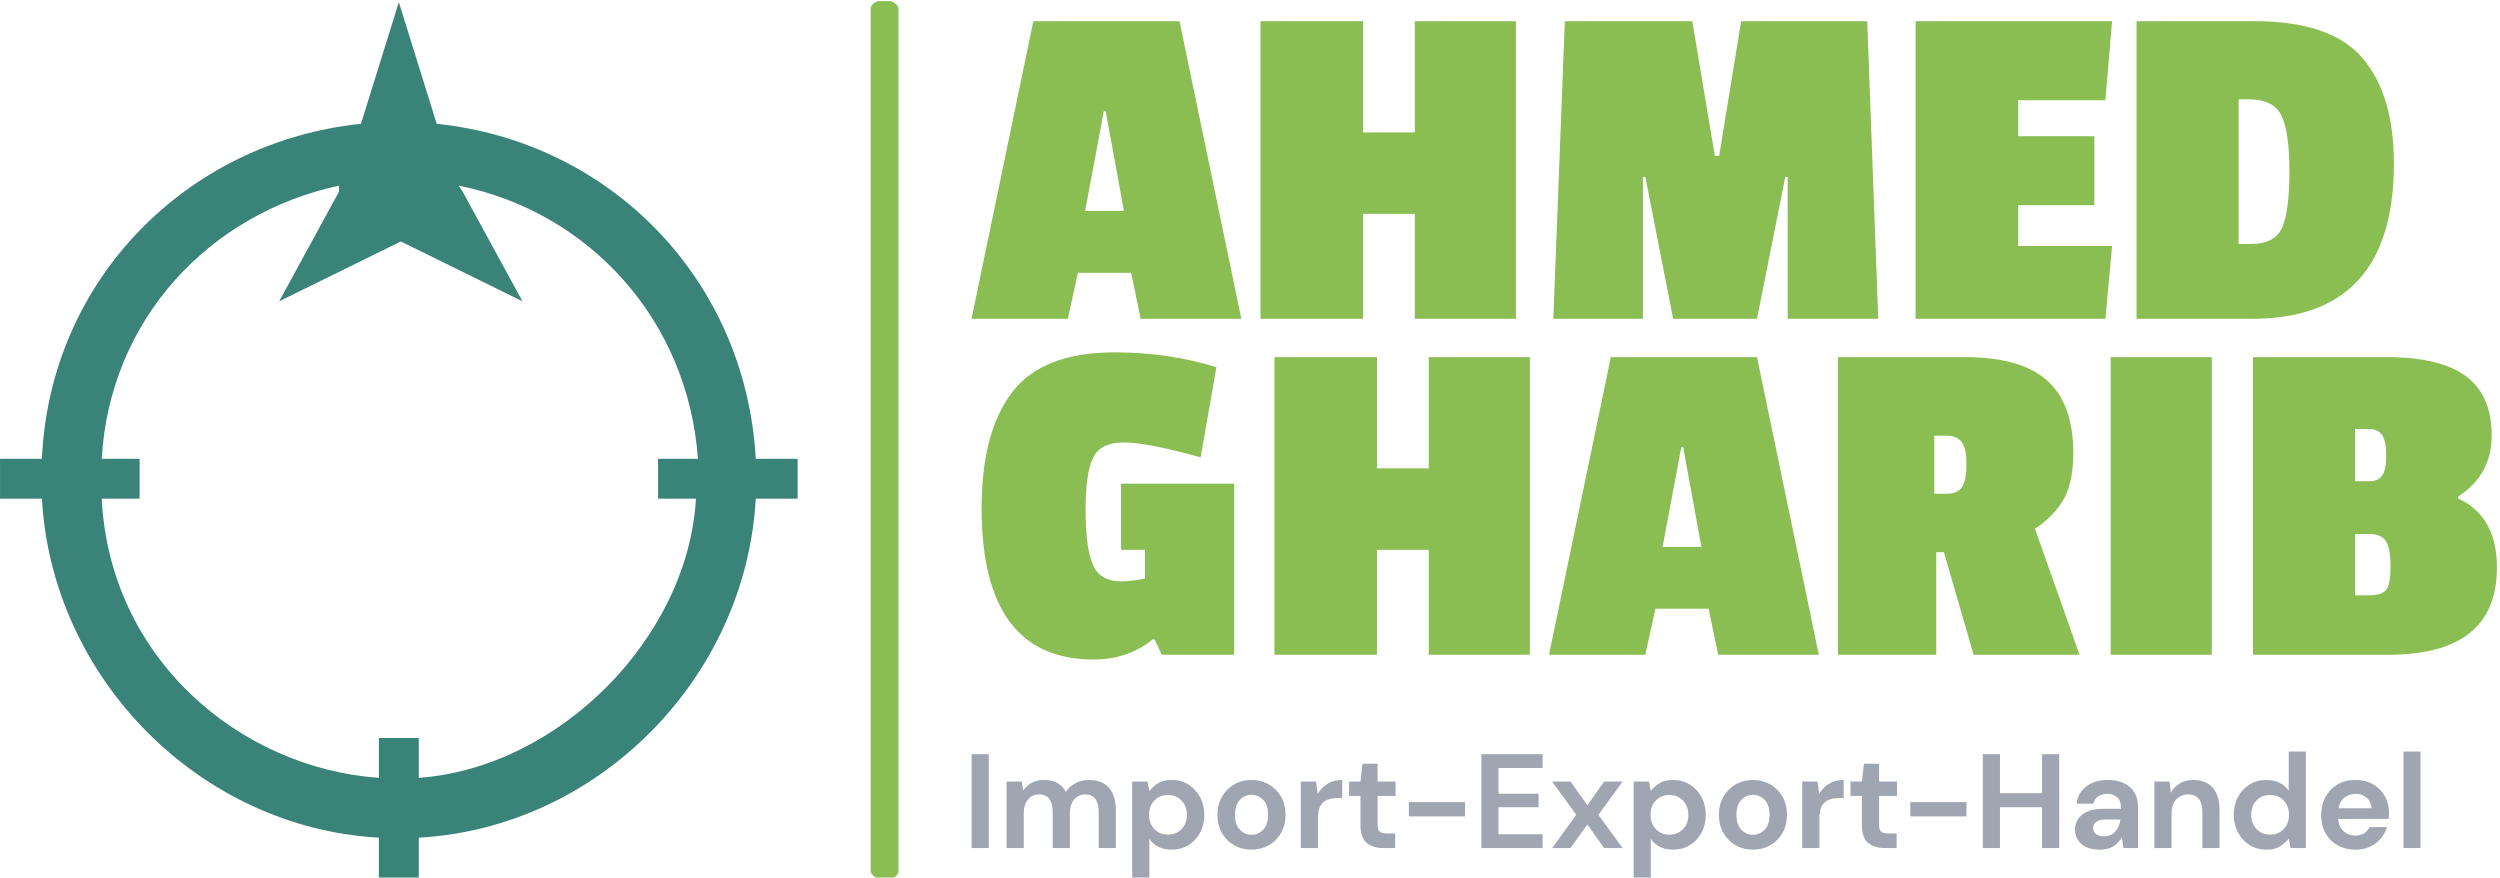 <svg xmlns="http://www.w3.org/2000/svg" version="1.1" xmlns:xlink="http://www.w3.org/1999/xlink" xmlns:svgjs="http://svgjs.dev/svgjs" width="1000" height="351" viewBox="0 0 1000 351"><g transform="matrix(1,0,0,1,-0.606,0.448)"><svg viewBox="0 0 396 139" data-background-color="#ffffff" preserveAspectRatio="xMidYMid meet" height="351" width="1000" xmlns="http://www.w3.org/2000/svg" xmlns:xlink="http://www.w3.org/1999/xlink"><g id="tight-bounds" transform="matrix(1,0,0,1,0.24,-0.178)"><svg viewBox="0 0 395.52 139.355" height="139.355" width="395.52"><g><svg viewBox="0 0 647.416 228.106" height="139.355" width="395.52"><g><rect width="7.231" height="228.106" x="225.736" y="0" fill="#8abe53" opacity="1" stroke-width="0" stroke="transparent" fill-opacity="1" class="rect-o-0" data-fill-palette-color="primary" rx="1%" id="o-0" data-palette-color="#8abe53"></rect></g><g transform="matrix(1,0,0,1,251.896,0.567)"><svg viewBox="0 0 395.52 226.972" height="226.972" width="395.52"><g id="textblocktransform"><svg viewBox="0 0 395.52 226.972" height="226.972" width="395.52" id="textblock"><g><svg viewBox="0 0 395.52 175.37" height="175.37" width="395.52"><g transform="matrix(1,0,0,1,0,0)"><svg width="395.52" viewBox="9.5367431640625e-7 -31.05 159.15 66.6" height="175.37" data-palette-color="#8abe53"><svg></svg><svg></svg><g class="wordmark-text-0" data-fill-palette-color="primary" id="text-0"><path xmlns="http://www.w3.org/2000/svg" d="M21.7-31.05l6.45 31.05h-10.5l-1-4.8h-5.55l-1.05 4.8h-10.05l6.45-31.05zM11.85-11.25h4.05l-1.9-10.4h-0.2zM56.8-31.05v31.05h-10.55v-10.95h-5.4v10.95h-10.7v-31.05h10.7v11.6h5.4v-11.6zM93.45-31.05l1.15 31.05h-9.45v-14.8h-0.25l-2.95 14.8h-8.75l-2.9-14.8h-0.25v14.8h-9.35l1.2-31.05h13.3l2.35 14.05h0.45l2.3-14.05zM119-7.6l-0.7 7.6h-19.8v-31.05h20.5l-0.7 8.25h-9.1v3.75h7.95v7.2h-7.95v4.25zM148.4-16.2v0c0 10.8-4.933 16.2-14.8 16.2v0h-12.05v-31.05h12.3c5.3 0 9.05 1.273 11.25 3.82 2.2 2.553 3.3 6.23 3.3 11.03zM133.45-7.8c1.7 0 2.8-0.583 3.3-1.75 0.5-1.167 0.75-3.11 0.75-5.83 0-2.713-0.273-4.647-0.82-5.8-0.553-1.147-1.697-1.72-3.43-1.72v0h-1.05v15.1z" fill="#8abe53" fill-rule="nonzero" stroke="none" stroke-width="1" stroke-linecap="butt" stroke-linejoin="miter" stroke-miterlimit="10" stroke-dasharray="" stroke-dashoffset="0" font-family="none" font-weight="none" font-size="none" text-anchor="none" style="mix-blend-mode: normal" data-fill-palette-color="primary" opacity="1"></path><path xmlns="http://www.w3.org/2000/svg" d="M15.7 27.4v0c0.6 0 1.4-0.1 2.4-0.3v0-3h-2.5v-6.9h11.8v17.85h-7.55l-0.75-1.6h-0.2c-1.733 1.4-3.783 2.1-6.15 2.1v0c-7.8 0-11.7-5.267-11.7-15.8v0c0-5.267 1.06-9.293 3.18-12.08 2.113-2.78 5.687-4.17 10.72-4.17v0c3.733 0 7.267 0.517 10.6 1.55v0l-1.65 9.4c-3.733-1.033-6.407-1.55-8.02-1.55-1.62 0-2.687 0.533-3.2 1.6-0.52 1.067-0.78 2.883-0.78 5.45 0 2.567 0.243 4.45 0.73 5.65 0.48 1.2 1.503 1.8 3.07 1.8zM58.25 4v31.05h-10.55v-10.95h-5.4v10.95h-10.7v-31.05h10.7v11.6h5.4v-11.6zM81.95 4l6.45 31.05h-10.5l-1-4.8h-5.55l-1.05 4.8h-10.05l6.45-31.05zM72.1 23.8h4.05l-1.9-10.4h-0.2zM114.95 14v0c0 2-0.323 3.59-0.97 4.77-0.653 1.187-1.663 2.23-3.03 3.13v0l4.65 13.15h-11.05l-3.1-10.7h-0.8v10.7h-10.25v-31.05h13.25c3.867 0 6.717 0.807 8.55 2.42 1.833 1.62 2.75 4.147 2.75 7.58zM101.7 18.25c0.767 0 1.31-0.227 1.63-0.68 0.313-0.447 0.47-1.237 0.47-2.37 0-1.133-0.167-1.917-0.5-2.35-0.333-0.433-0.85-0.65-1.55-0.65v0h-1.3v6.05zM129.4 4v31.05h-10.55v-31.05zM159.15 25.95v0c0 6.067-3.767 9.1-11.3 9.1v0h-14.15v-31.05h13.95c3.733 0 6.493 0.667 8.28 2 1.78 1.333 2.67 3.383 2.67 6.15 0 2.767-1.167 4.9-3.5 6.4v0 0.2c2.7 1.233 4.05 3.633 4.05 7.2zM145.8 28.85c0.9 0 1.5-0.193 1.8-0.58 0.3-0.38 0.45-1.187 0.45-2.42 0-1.233-0.157-2.11-0.47-2.63-0.32-0.513-0.913-0.77-1.78-0.77v0h-1.45v6.4zM145.85 16.95c0.6 0 1.043-0.2 1.33-0.6 0.28-0.4 0.42-1.093 0.42-2.08 0-0.98-0.14-1.687-0.42-2.12-0.287-0.433-0.747-0.65-1.38-0.65v0h-1.45v5.45z" fill="#8abe53" fill-rule="nonzero" stroke="none" stroke-width="1" stroke-linecap="butt" stroke-linejoin="miter" stroke-miterlimit="10" stroke-dasharray="" stroke-dashoffset="0" font-family="none" font-weight="none" font-size="none" text-anchor="none" style="mix-blend-mode: normal" data-fill-palette-color="primary" opacity="1"></path></g></svg></g></svg></g><g transform="matrix(1,0,0,1,0,194.298)"><svg viewBox="0 0 375.744 32.673" height="32.673" width="375.744"><g transform="matrix(1,0,0,1,0,0)"><svg width="375.744" viewBox="3.4 -36 540.45 47" height="32.673" data-palette-color="#9fa6b2"><path d="M9.8 0L3.4 0 3.4-35 9.8-35 9.8 0ZM22.85 0L16.45 0 16.45-24.8 22.1-24.8 22.65-21.45Q23.85-23.25 25.82-24.33 27.8-25.4 30.4-25.4L30.4-25.4Q36.15-25.4 38.55-20.95L38.55-20.95Q39.9-23 42.17-24.2 44.45-25.4 47.15-25.4L47.15-25.4Q52-25.4 54.6-22.5 57.2-19.6 57.2-14L57.2-14 57.2 0 50.8 0 50.8-13.4Q50.8-16.6 49.57-18.3 48.35-20 45.8-20L45.8-20Q43.2-20 41.62-18.1 40.05-16.2 40.05-12.8L40.05-12.8 40.05 0 33.65 0 33.65-13.4Q33.65-16.6 32.4-18.3 31.15-20 28.55-20L28.55-20Q26-20 24.42-18.1 22.85-16.2 22.85-12.8L22.85-12.8 22.85 0ZM69.7 11L63.3 11 63.3-24.8 69-24.8 69.7-21.25Q70.9-22.9 72.87-24.15 74.84-25.4 78-25.4L78-25.4Q81.5-25.4 84.25-23.7 87-22 88.59-19.05 90.2-16.1 90.2-12.35L90.2-12.35Q90.2-8.6 88.59-5.68 87-2.75 84.25-1.07 81.5 0.6 78 0.6L78 0.6Q75.2 0.6 73.09-0.45 71-1.5 69.7-3.4L69.7-3.4 69.7 11ZM76.65-5L76.65-5Q79.7-5 81.7-7.05 83.7-9.1 83.7-12.35L83.7-12.35Q83.7-15.6 81.7-17.7 79.7-19.8 76.65-19.8L76.65-19.8Q73.55-19.8 71.57-17.73 69.59-15.65 69.59-12.4L69.59-12.4Q69.59-9.15 71.57-7.08 73.55-5 76.65-5ZM107.79 0.6L107.79 0.6Q104.19 0.6 101.32-1.05 98.44-2.7 96.77-5.63 95.09-8.55 95.09-12.4L95.09-12.4Q95.09-16.25 96.79-19.18 98.49-22.1 101.37-23.75 104.24-25.4 107.84-25.4L107.84-25.4Q111.39-25.4 114.27-23.75 117.14-22.1 118.82-19.18 120.49-16.25 120.49-12.4L120.49-12.4Q120.49-8.55 118.82-5.63 117.14-2.7 114.24-1.05 111.34 0.6 107.79 0.6ZM107.79-4.95L107.79-4.95Q110.29-4.95 112.14-6.83 113.99-8.7 113.99-12.4L113.99-12.4Q113.99-16.1 112.14-17.98 110.29-19.85 107.84-19.85L107.84-19.85Q105.29-19.85 103.47-17.98 101.64-16.1 101.64-12.4L101.64-12.4Q101.64-8.7 103.47-6.83 105.29-4.95 107.79-4.95ZM132.59 0L126.19 0 126.19-24.8 131.89-24.8 132.49-20.15Q133.84-22.55 136.17-23.98 138.49-25.4 141.64-25.4L141.64-25.4 141.64-18.65 139.84-18.65Q137.74-18.65 136.09-18 134.44-17.35 133.52-15.75 132.59-14.15 132.59-11.3L132.59-11.3 132.59 0ZM161.39 0L157.04 0Q153.14 0 150.79-1.9 148.44-3.8 148.44-8.65L148.44-8.65 148.44-19.45 144.19-19.45 144.19-24.8 148.44-24.8 149.19-31.45 154.84-31.45 154.84-24.8 161.54-24.8 161.54-19.45 154.84-19.45 154.84-8.6Q154.84-6.8 155.61-6.13 156.39-5.45 158.29-5.45L158.29-5.45 161.39-5.45 161.39 0ZM187.44-11.8L166.49-11.8 166.49-17.15 187.44-17.15 187.44-11.8ZM216.38 0L193.53 0 193.53-35 216.38-35 216.38-29.85 199.93-29.85 199.93-20.25 214.88-20.25 214.88-15.25 199.93-15.25 199.93-5.15 216.38-5.15 216.38 0ZM226.78 0L219.93 0 228.93-12.4 219.93-24.8 226.78-24.8 233.08-16 239.33-24.8 246.23-24.8 237.18-12.4 246.23 0 239.33 0 233.08-8.8 226.78 0ZM256.73 11L250.33 11 250.33-24.8 256.03-24.8 256.73-21.25Q257.93-22.9 259.9-24.15 261.88-25.4 265.03-25.4L265.03-25.4Q268.53-25.4 271.28-23.7 274.03-22 275.63-19.05 277.23-16.1 277.23-12.35L277.23-12.35Q277.23-8.6 275.63-5.68 274.03-2.75 271.28-1.07 268.53 0.6 265.03 0.6L265.03 0.6Q262.23 0.6 260.13-0.45 258.03-1.5 256.73-3.4L256.73-3.4 256.73 11ZM263.68-5L263.68-5Q266.73-5 268.73-7.05 270.73-9.1 270.73-12.35L270.73-12.35Q270.73-15.6 268.73-17.7 266.73-19.8 263.68-19.8L263.68-19.8Q260.58-19.8 258.6-17.73 256.63-15.65 256.63-12.4L256.63-12.4Q256.63-9.15 258.6-7.08 260.58-5 263.68-5ZM294.83 0.6L294.83 0.6Q291.23 0.6 288.35-1.05 285.48-2.7 283.8-5.63 282.13-8.55 282.13-12.4L282.13-12.4Q282.13-16.25 283.83-19.18 285.53-22.1 288.4-23.75 291.28-25.4 294.88-25.4L294.88-25.4Q298.43-25.4 301.3-23.75 304.18-22.1 305.85-19.18 307.53-16.25 307.53-12.4L307.53-12.4Q307.53-8.55 305.85-5.63 304.18-2.7 301.28-1.05 298.38 0.6 294.83 0.6ZM294.83-4.95L294.83-4.95Q297.33-4.95 299.18-6.83 301.03-8.7 301.03-12.4L301.03-12.4Q301.03-16.1 299.18-17.98 297.33-19.85 294.88-19.85L294.88-19.85Q292.33-19.85 290.5-17.98 288.68-16.1 288.68-12.4L288.68-12.4Q288.68-8.7 290.5-6.83 292.33-4.95 294.83-4.95ZM319.62 0L313.22 0 313.22-24.8 318.92-24.8 319.52-20.15Q320.87-22.55 323.2-23.98 325.52-25.4 328.67-25.4L328.67-25.4 328.67-18.65 326.87-18.65Q324.77-18.65 323.12-18 321.47-17.35 320.55-15.75 319.62-14.15 319.62-11.3L319.62-11.3 319.62 0ZM348.42 0L344.07 0Q340.17 0 337.82-1.9 335.47-3.8 335.47-8.65L335.47-8.65 335.47-19.45 331.22-19.45 331.22-24.8 335.47-24.8 336.22-31.45 341.87-31.45 341.87-24.8 348.57-24.8 348.57-19.45 341.87-19.45 341.87-8.6Q341.87-6.8 342.65-6.13 343.42-5.45 345.32-5.45L345.32-5.45 348.42-5.45 348.42 0ZM374.47-11.8L353.52-11.8 353.52-17.15 374.47-17.15 374.47-11.8ZM386.97 0L380.57 0 380.57-35 386.97-35 386.97-20.45 402.67-20.45 402.67-35 409.07-35 409.07 0 402.67 0 402.67-15.25 386.97-15.25 386.97 0ZM424.26 0.6L424.26 0.6Q421.06 0.6 419.01-0.43 416.96-1.45 415.96-3.15 414.96-4.85 414.96-6.9L414.96-6.9Q414.96-10.35 417.66-12.5 420.36-14.65 425.76-14.65L425.76-14.65 432.06-14.65 432.06-15.25Q432.06-17.8 430.61-19 429.16-20.2 427.01-20.2L427.01-20.2Q425.06-20.2 423.61-19.28 422.16-18.35 421.81-16.55L421.81-16.55 415.56-16.55Q415.81-19.25 417.39-21.25 418.96-23.25 421.46-24.33 423.96-25.4 427.06-25.4L427.06-25.4Q432.36-25.4 435.41-22.75 438.46-20.1 438.46-15.25L438.46-15.25 438.46 0 433.01 0 432.41-4Q431.31-2 429.34-0.7 427.36 0.6 424.26 0.6ZM425.71-4.4L425.71-4.4Q428.46-4.4 429.99-6.2 431.51-8 431.91-10.65L431.91-10.65 426.46-10.65Q423.91-10.65 422.81-9.73 421.71-8.8 421.71-7.45L421.71-7.45Q421.71-6 422.81-5.2 423.91-4.4 425.71-4.4ZM450.96 0L444.56 0 444.56-24.8 450.21-24.8 450.71-20.6Q451.86-22.8 454.04-24.1 456.21-25.4 459.16-25.4L459.16-25.4Q463.76-25.4 466.31-22.5 468.86-19.6 468.86-14L468.86-14 468.86 0 462.46 0 462.46-13.4Q462.46-16.6 461.16-18.3 459.86-20 457.11-20L457.11-20Q454.41-20 452.69-18.1 450.96-16.2 450.96-12.8L450.96-12.8 450.96 0ZM486.36 0.6L486.36 0.6Q482.86 0.6 480.11-1.1 477.36-2.8 475.76-5.75 474.16-8.7 474.16-12.45L474.16-12.45Q474.16-16.2 475.76-19.13 477.36-22.05 480.11-23.73 482.86-25.4 486.36-25.4L486.36-25.4Q489.16-25.4 491.26-24.35 493.36-23.3 494.66-21.4L494.66-21.4 494.66-36 501.06-36 501.06 0 495.36 0 494.66-3.55Q493.46-1.9 491.48-0.65 489.51 0.6 486.36 0.6ZM487.71-5L487.71-5Q490.81-5 492.78-7.08 494.76-9.15 494.76-12.4L494.76-12.4Q494.76-15.65 492.78-17.73 490.81-19.8 487.71-19.8L487.71-19.8Q484.66-19.8 482.66-17.75 480.66-15.7 480.66-12.45L480.66-12.45Q480.66-9.2 482.66-7.1 484.66-5 487.71-5ZM519.61 0.6L519.61 0.6Q515.86 0.6 512.96-1 510.06-2.6 508.41-5.5 506.76-8.4 506.76-12.2L506.76-12.2Q506.76-16.05 508.38-19.05 510.01-22.05 512.88-23.73 515.76-25.4 519.66-25.4L519.66-25.4Q523.31-25.4 526.11-23.8 528.91-22.2 530.48-19.43 532.06-16.65 532.06-13.25L532.06-13.25Q532.06-12.7 532.03-12.1 532.01-11.5 531.96-10.85L531.96-10.85 513.11-10.85Q513.31-7.95 515.13-6.3 516.96-4.65 519.56-4.65L519.56-4.65Q521.51-4.65 522.83-5.53 524.16-6.4 524.81-7.8L524.81-7.8 531.31-7.8Q530.61-5.45 528.98-3.53 527.36-1.6 524.98-0.5 522.61 0.6 519.61 0.6ZM519.66-20.2L519.66-20.2Q517.31-20.2 515.51-18.88 513.71-17.55 513.21-14.85L513.21-14.85 525.56-14.85Q525.41-17.3 523.76-18.75 522.11-20.2 519.66-20.2ZM543.85 0L537.45 0 537.45-36 543.85-36 543.85 0Z" opacity="1" transform="matrix(1,0,0,1,0,0)" fill="#9fa6b2" class="slogan-text-1" data-fill-palette-color="secondary" id="text-1"></path></svg></g></svg></g></svg></g></svg></g><g transform="matrix(1,0,0,1,0,0.567)"><svg viewBox="0 0 206.808 226.972" height="226.972" width="206.808"><g><svg xmlns="http://www.w3.org/2000/svg" xmlns:xlink="http://www.w3.org/1999/xlink" version="1.1" x="0" y="0" viewBox="5 1.1 40 43.9" enable-background="new 0 0 50 50" xml:space="preserve" height="226.972" width="206.808" class="icon-icon-0" data-fill-palette-color="accent" id="icon-0"><path fill="#398378" d="M5 26h2.1C7.6 35 15 42.5 24 43v2h2v-2c9-0.5 16.4-8 16.9-17H45v-2h-2.1c-0.5-9-7.3-15.9-16-16.8L25 1.1l-1.9 6.1C14.4 8.1 7.5 15 7.1 24H5V26zM22 10.3L22 10.6l-3 5.5 6.1-3 6.1 3-3-5.5L28 10.3c6.5 1.3 11.5 6.7 12 13.7H38v2h1.9C39.5 33 33 39.5 26 40v-2h-2v2c-7-0.5-13.5-6-13.9-14H12v-2h-1.9C10.5 17 15.5 11.7 22 10.3z" data-fill-palette-color="accent"></path></svg></g></svg></g></svg></g><defs></defs></svg><rect width="395.52" height="139.355" fill="none" stroke="none" visibility="hidden"></rect></g></svg></g></svg>